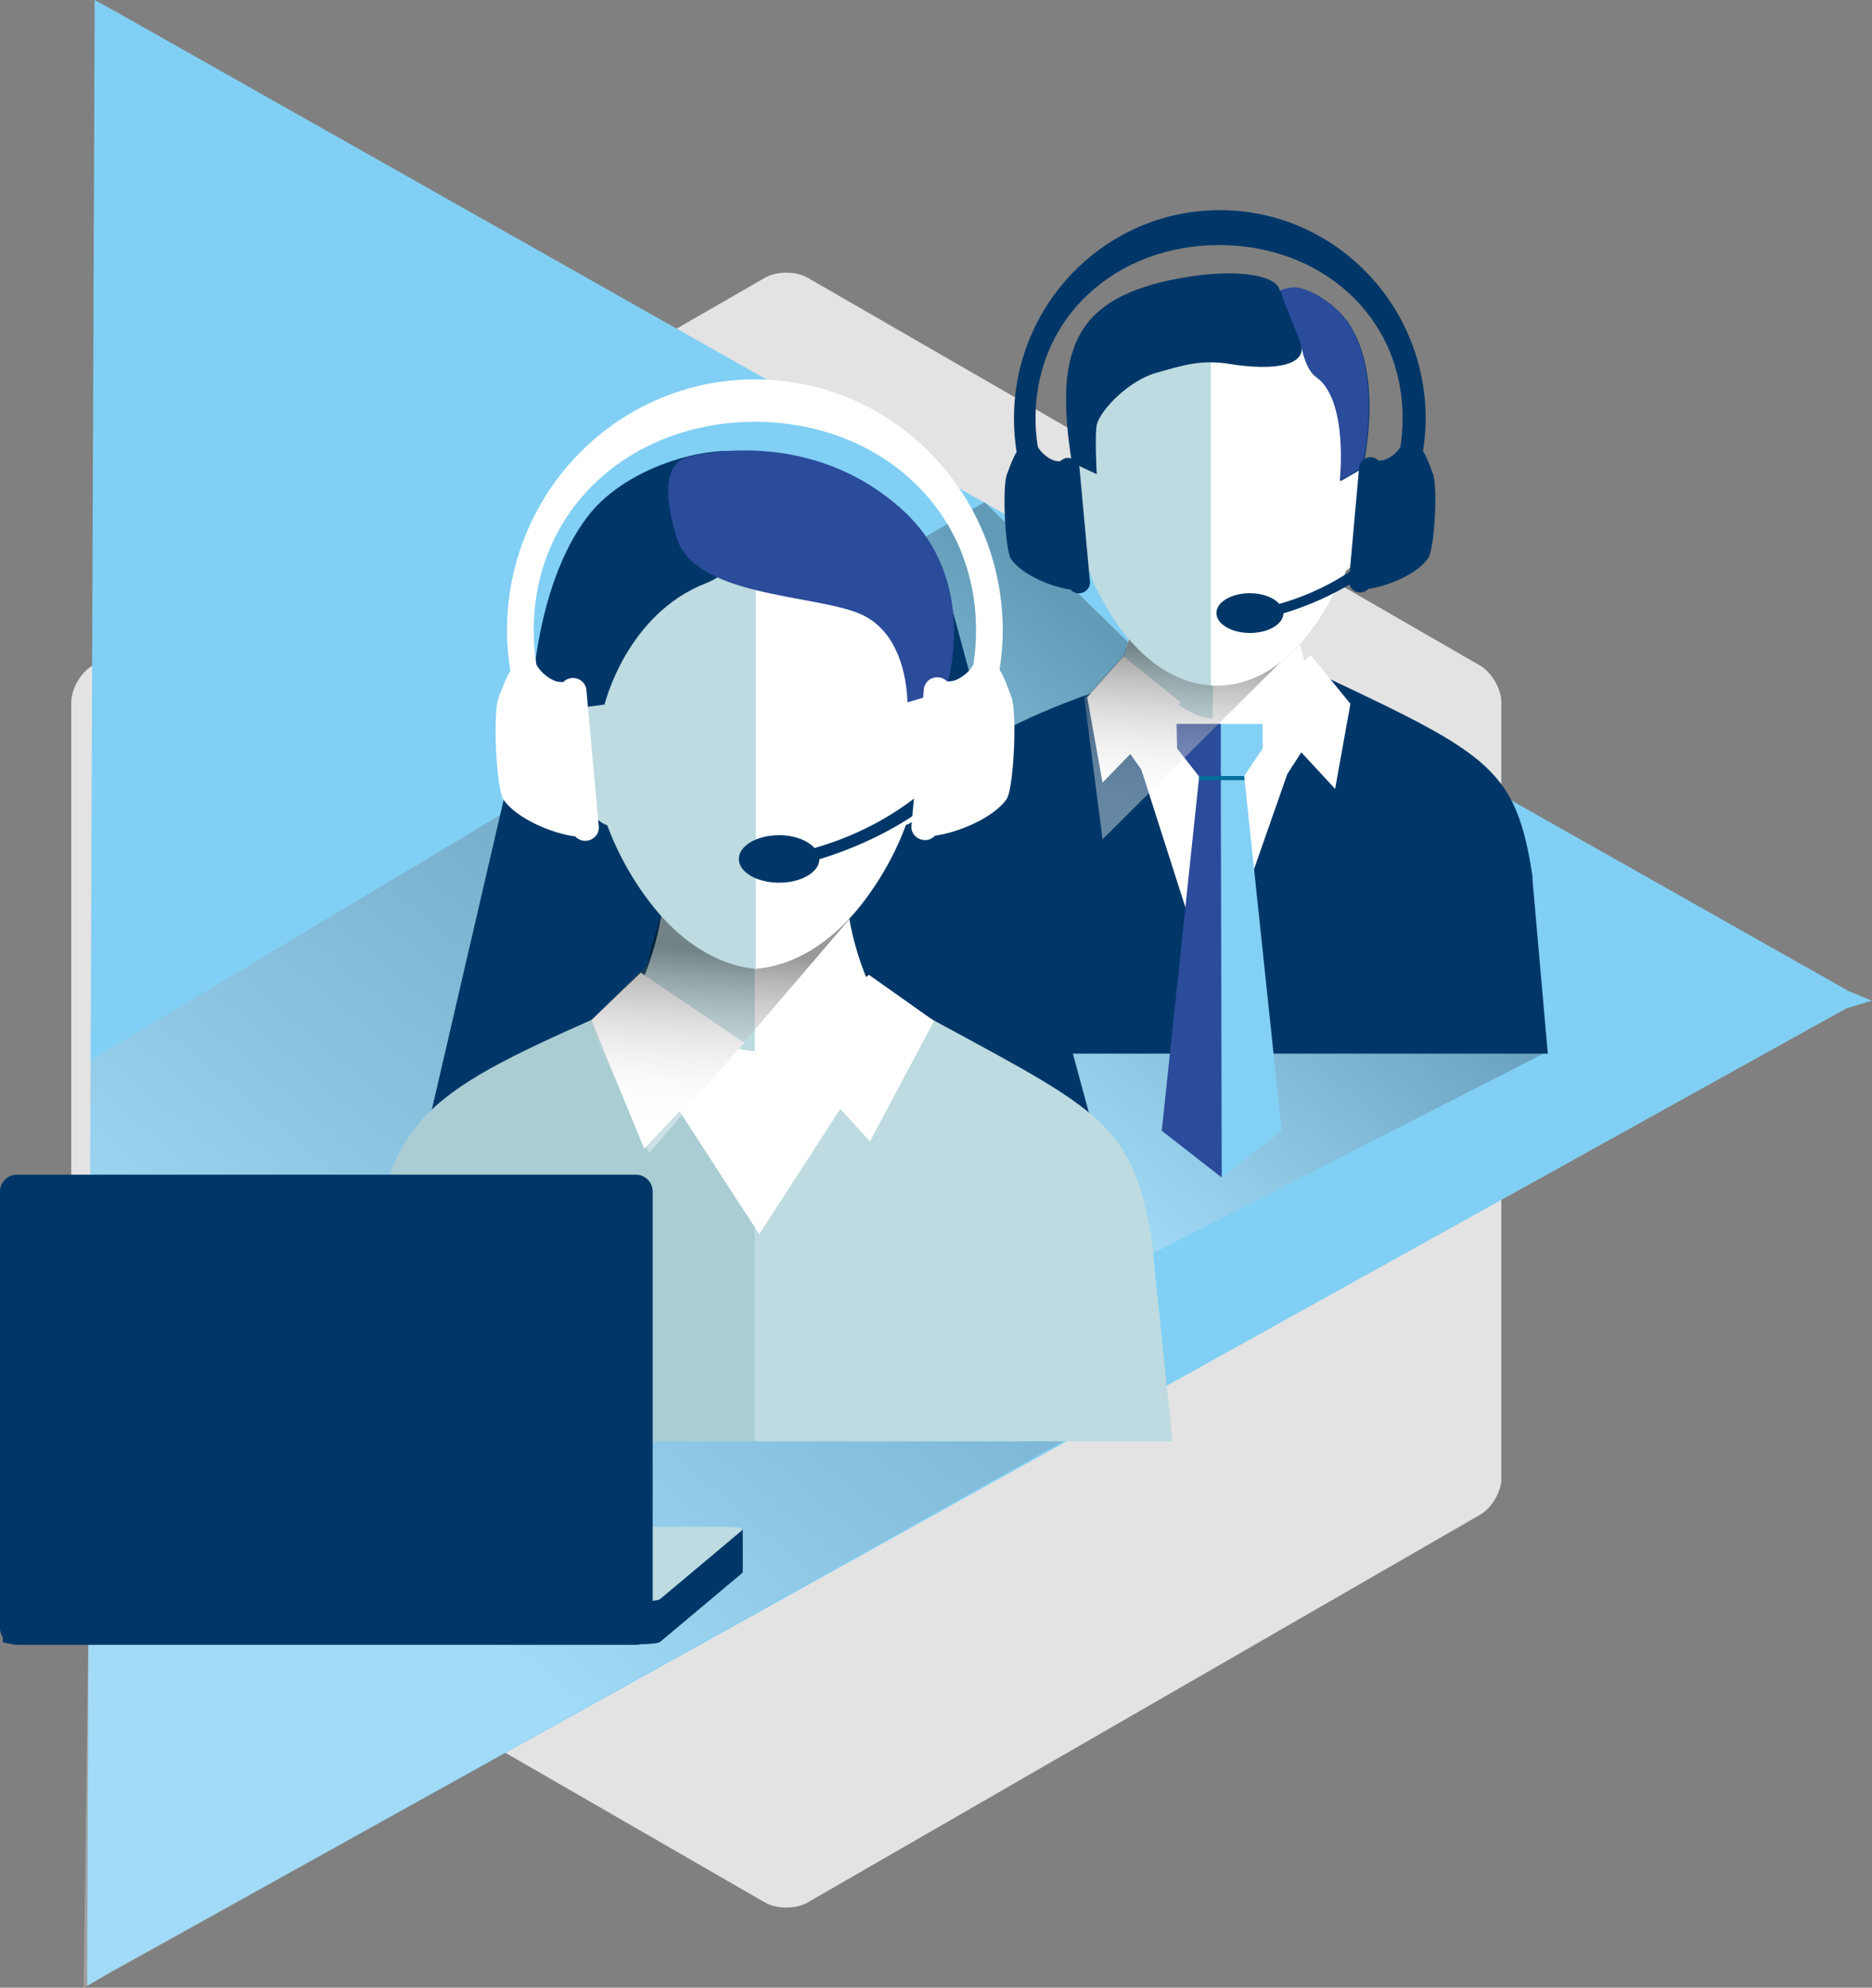 <svg width="179" height="190" viewBox="0 0 179 190" fill="none" xmlns="http://www.w3.org/2000/svg">
<rect x="0" y="0" width="179" height="190" fill="#808080" stroke="none"/>
<path opacity="0.78" d="M143.578 141.258C143.578 142.552 142.655 144.139 141.537 144.785L77.225 181.853C76.107 182.5 74.262 182.5 73.143 181.853L8.852 144.785C7.733 144.139 6.811 142.552 6.811 141.258V67.142C6.811 65.849 7.733 64.262 8.852 63.615L73.143 26.547C74.262 25.901 76.107 25.901 77.225 26.547L141.517 63.615C142.636 64.262 143.558 65.849 143.558 67.142V141.258H143.578Z" fill="white"/>
<path d="M176.685 94.688L68.689 92.749L10.873 0.999L176.685 94.688Z" fill="#81CFF4"/>
<path d="M10.518 188.534L68.981 95.648L177.036 96.118L10.518 188.534Z" fill="#81CFF4"/>
<path d="M9.046 1.901L66.509 94.473L8.34 187.045L9.046 1.901Z" fill="#81CFF4"/>
<g opacity="0.5">
<g opacity="0.5">
<path opacity="0.5" d="M57.07 111.968C57.011 111.968 56.933 111.949 56.893 111.929C56.795 111.87 56.736 111.772 56.736 111.655L56.933 77.741C56.933 77.623 56.992 77.525 57.109 77.467C57.207 77.408 57.345 77.408 57.443 77.467L87.764 94.375C87.862 94.433 87.921 94.531 87.921 94.649C87.921 94.766 87.842 94.864 87.744 94.923L57.207 111.929C57.168 111.949 57.109 111.968 57.07 111.968Z" fill="#81CFF4"/>
</g>
</g>
<path d="M9.047 0L10.872 0.999L72.514 85.891L67.353 93.826L56.716 94.473L9.047 1.9V0Z" fill="#81CFF4"/>
<path d="M179 95.648L176.547 96.393L71.651 103.955L67.844 94.159L72.514 85.891L176.41 94.59L179 95.648Z" fill="#81CFF4"/>
<path d="M8.34 189.827L10.518 188.534L71.65 103.955L67.136 95.217L56.657 94.473L8.34 187.045V189.827Z" fill="#81CFF4"/>
<path d="M71.376 103.446C71.356 103.465 71.336 103.505 71.297 103.505C71.238 103.524 71.179 103.524 71.14 103.505L56.716 94.473C56.676 94.434 56.755 94.414 56.716 94.473C56.52 94.825 56.716 94.473 57.01 93.983L72.278 85.872C72.337 85.852 72.396 85.852 72.435 85.872C72.475 85.911 72.514 85.97 72.494 86.029L71.631 103.936C71.65 103.975 71.395 103.426 71.376 103.446Z" fill="#81CFF4"/>
<path opacity="0.5" d="M148 100.5L88.311 131L50 73.889L94.141 48L148 100.5Z" fill="url(#paint0_linear)" fill-opacity="0.5"/>
<path d="M146.537 84.097V83.773C145.005 73.622 142.428 72.115 127.107 64.885L107.096 65.302C91.775 70.493 87.851 73.946 86.482 85.464L84.787 100.714H148L146.537 84.097Z" fill="#003768"/>
<path d="M108.209 60.064L106.84 65.14L116.311 72.764L116.01 60.899L108.209 60.064Z" fill="#BDDBE0"/>
<path d="M123.949 60.226L125.296 65.302L115.824 72.927L116.126 61.084L123.949 60.226Z" fill="white"/>
<path d="M109.323 64.676C112.202 66.924 113.966 68.964 116.822 68.662C119.677 68.361 123.484 65.372 124.413 63.332C125.202 64.166 128.104 66.206 128.104 66.206L123.09 73.993L115.87 94.619L109.138 73.576L104.17 66.507L109.323 64.676Z" fill="white"/>
<path d="M107.42 62.73L103.961 66.669L105.423 74.804L112.898 67.133L107.42 62.73Z" fill="white"/>
<path d="M125.319 62.614L129.126 67.272L127.663 75.406L120.281 67.434L125.319 62.614Z" fill="white"/>
<path d="M118.656 74.642H116.59V69.196H120.722L120.745 71.536L118.656 74.642Z" fill="#83D0F5"/>
<path d="M118.933 73.807L122.555 108.084L116.821 112.556L116.705 112.44L116.473 73.831L118.933 73.807Z" fill="#83D0F5"/>
<path d="M114.988 74.642H116.729V69.196H112.504L112.55 71.536L114.988 74.642Z" fill="#2B4B9B"/>
<path d="M114.709 73.807L111.088 108.084L116.822 112.556L116.729 73.807H114.709Z" fill="#2B4B9B"/>
<path d="M119.005 74.572H114.664V74.178H118.959L119.005 74.572Z" fill="#006E99"/>
<path opacity="0.4" d="M124.623 61.13L105.425 80.227L103.684 66.716L107.468 62.614L109.209 57.399L124.623 61.13Z" fill="url(#paint1_linear)"/>
<path d="M107.168 60.157C107.539 60.667 107.957 61.154 108.352 61.594V61.571C107.957 61.131 107.563 60.667 107.168 60.157Z" fill="white"/>
<path d="M131.378 47.179C131.378 45.464 130.891 44.769 130.032 44.491C130.241 40.968 130.751 37.26 129.451 34.688C126.991 29.774 120.235 26.762 115.615 26.762C111.182 26.762 105.54 29.357 103.057 33.923C101.524 36.75 102.314 40.458 102.499 44.259C101.571 44.514 101.014 45.186 101.014 46.994C101.014 49.705 102.221 53.969 104.124 54.572C104.38 55.221 104.635 55.87 104.937 56.472C104.96 56.519 104.983 56.542 105.007 56.565C105.657 57.886 106.399 59.091 107.189 60.157C107.583 60.644 107.978 61.13 108.396 61.571V61.594C110.694 64.097 113.41 65.534 116.358 65.534C120.839 65.534 124.832 62.15 127.548 56.82C127.757 56.426 127.989 56.078 128.267 55.754C128.43 55.36 128.592 54.966 128.708 54.549C130.333 53.529 131.378 49.682 131.378 47.179Z" fill="#BDDBE0"/>
<path d="M127.501 56.843C127.709 56.449 127.942 56.101 128.22 55.777C128.383 55.383 128.545 54.989 128.661 54.572C130.333 53.529 131.377 49.682 131.377 47.179C131.377 45.464 130.89 44.769 130.031 44.491C130.24 40.968 130.751 37.26 129.451 34.688C127.036 29.821 120.397 26.831 115.777 26.762V65.511C115.963 65.534 116.126 65.534 116.311 65.534C120.792 65.557 124.784 62.173 127.501 56.843Z" fill="white"/>
<path d="M124.46 33.112C124.739 35.36 120.49 35.267 117.681 34.803C114.849 34.34 113.201 34.896 110.555 35.638C107.885 36.403 105.285 39.16 104.89 40.528C104.658 41.362 104.867 45.325 104.867 45.325L102.499 44.213C102.499 44.213 101.408 38.396 102.267 34.688C103.08 31.119 105.169 28.222 111.855 26.785C117.914 25.487 122.162 26.275 122.371 27.781C122.835 27.874 123.23 27.503 123.787 27.503C125.203 27.503 127.896 29.149 129.103 31.119C130.333 33.089 131.517 36.704 130.658 42.845C130.473 44.444 130.148 44.861 130.148 44.861L128.174 45.997C128.174 45.997 129.056 38.28 125.853 36.032C124.808 35.313 124.46 33.112 124.46 33.112Z" fill="#003768"/>
<path d="M125.784 35.962C128.988 38.21 128.105 45.927 128.105 45.927L130.079 44.815C130.079 44.815 130.404 44.398 130.589 42.799C131.448 36.681 130.264 33.065 129.034 31.072C127.804 29.102 125.111 27.457 123.695 27.457C123.416 27.457 122.65 27.665 122.418 27.735C123.022 29.728 124.414 32.578 124.414 33.065C124.438 33.042 124.786 35.244 125.784 35.962Z" fill="#2B4B9B"/>
<path d="M124.437 33.042C124.437 33.181 124.414 33.367 124.391 33.552C124.437 33.39 124.46 33.227 124.437 33.042Z" fill="#2B4B9B"/>
<path d="M137.02 45.302C136.695 44.421 136.416 43.656 136.068 43.123C136.231 42.104 136.323 41.061 136.323 40.018C136.323 29.01 127.502 20.087 116.638 20.087C105.773 20.087 96.952 29.01 96.952 40.018C96.952 41.107 97.045 42.173 97.207 43.216C96.859 43.749 96.604 44.491 96.279 45.348C95.814 46.6 96.116 52.625 96.673 53.436C97.718 54.943 100.573 56.125 102.361 56.356C102.57 56.588 102.895 56.75 103.243 56.704C103.847 56.658 104.288 56.148 104.218 55.568L103.22 44.722C103.173 44.143 102.639 43.726 102.036 43.772C101.757 43.795 101.548 43.934 101.363 44.097C101.27 44.097 101.177 44.074 101.061 44.074C100.481 44.027 99.575 43.378 99.227 42.683C99.088 41.802 99.018 40.898 99.018 39.995C99.018 30.168 106.888 23.424 116.568 23.424C126.272 23.424 134.118 30.168 134.118 39.995C134.118 40.922 134.048 41.825 133.909 42.706C133.538 43.378 132.679 43.958 132.122 44.004C132.006 44.004 131.913 44.027 131.82 44.027C131.634 43.842 131.402 43.726 131.147 43.703C130.543 43.656 130.032 44.074 129.963 44.653L128.988 55.499C128.941 56.078 129.382 56.588 129.963 56.635C130.311 56.658 130.636 56.519 130.845 56.287C132.632 56.055 135.488 54.896 136.532 53.39C137.182 52.579 137.484 46.53 137.02 45.302Z" fill="#003768"/>
<path d="M136.047 49.288C134.863 48.384 134.468 49.288 134.468 49.288C133.841 50.4 130.22 55.476 122.327 57.724C121.793 57.121 120.748 56.704 119.518 56.704C117.754 56.704 116.314 57.538 116.314 58.604C116.314 59.647 117.754 60.505 119.518 60.505C121.282 60.505 122.698 59.67 122.722 58.627C125.461 57.816 132.332 55.244 136.047 49.288Z" fill="#003768"/>
<path opacity="0.5" d="M71.846 66.946L80.364 70.629L85.172 76.566L86.467 90.985L107.5 134.5L8 190L8.595 144V101.408L58.894 71.276L71.846 66.946Z" fill="url(#paint2_linear)" fill-opacity="0.5"/>
<path d="M90.103 54.734L104.682 108.431L78.566 103.472L78.287 76.125L90.103 54.734Z" fill="#003768"/>
<path d="M52.495 57.77L41.004 107.296L67.399 123.032L65.704 64.375L52.495 57.77Z" fill="#003768"/>
<path d="M63.359 86.276C63.15 89.682 61.014 96.681 57.834 99.022C61.246 104.978 68.907 111.351 72.32 111.768C72.111 98.79 72.32 86.252 72.32 86.252H63.359V86.276Z" fill="#BDDBE0"/>
<path d="M81.025 86.275C81.234 89.682 83.37 96.681 86.574 99.022C83.161 104.978 75.5 111.351 72.088 111.768C72.297 98.79 72.088 86.252 72.088 86.252H81.025V86.275Z" fill="white"/>
<path d="M110.253 119.764V119.347C108.35 106.624 104.983 106.183 85.948 95.708L71.416 105.14L60.9 96.241C42.05 104.538 36.803 107.064 35.108 121.479L32.973 137.771H112.11L110.253 119.764Z" fill="#BDDBE0"/>
<path d="M83.092 93.182L89.314 97.585L83.185 109.103L74.41 99.486L83.092 93.182Z" fill="white"/>
<path d="M60.69 95.662C41.84 103.958 37.244 105.905 35.549 120.32L32.949 137.771H72.158V104.63L71.415 105.117L60.69 95.662Z" fill="#A9CDD3"/>
<path d="M63.639 95.43C67.237 98.257 69.442 100.806 73.017 100.436C76.593 100.065 81.352 96.311 82.512 93.761C83.487 94.827 87.132 97.353 87.132 97.353L80.423 105.882L72.6 117.979L63.871 104.515L57.162 97.701L63.639 95.43Z" fill="white"/>
<path d="M61.271 92.973L56.559 97.516L61.596 109.799L71.184 99.671L61.271 92.973Z" fill="white"/>
<path opacity="0.4" d="M81.63 87.388L62.06 110.239L56.326 97.678L61.758 92.348L63.523 86.322L81.63 87.388Z" fill="url(#paint3_linear)"/>
<path d="M56.743 52.95C54.839 56.496 55.791 61.154 56.046 65.928C54.862 66.253 54.166 67.087 54.166 69.381C54.166 72.765 55.698 78.118 58.066 78.883C58.368 79.717 58.716 80.505 59.087 81.293C59.111 81.34 59.134 81.386 59.157 81.432C59.97 83.101 60.898 84.584 61.896 85.928C62.384 86.577 62.871 87.18 63.382 87.736C66.028 90.61 69.093 92.348 72.412 92.626V43.958C66.888 43.981 59.853 47.226 56.743 52.95Z" fill="#BDDBE0"/>
<path d="M72.273 43.958V92.603C75.593 92.325 78.657 90.563 81.304 87.713C81.814 87.157 82.325 86.554 82.79 85.905C83.788 84.561 84.716 83.078 85.529 81.409C85.552 81.363 85.575 81.34 85.599 81.27C85.97 80.505 86.318 79.694 86.62 78.86C89.011 78.095 90.543 72.742 90.543 69.358C90.543 67.064 89.847 66.229 88.663 65.905C88.895 61.131 89.87 56.473 87.966 52.927C84.879 47.226 77.822 43.981 72.273 43.958Z" fill="white"/>
<path d="M72.251 43.45C68.42 42.175 60.063 44.446 56.326 49.197C50.801 56.219 50.777 68.293 50.777 68.293L57.811 67.343C57.811 67.343 59.877 58.699 67.538 55.733C73.319 53.484 72.251 43.45 72.251 43.45Z" fill="#003768"/>
<path d="M64.568 50.887C65.845 57.261 78.311 56.704 82.583 58.837C86.854 60.969 86.761 67.133 86.761 67.133L90.383 66.067C90.383 66.067 94.027 55.592 86.134 48.593C78.474 41.779 69.211 42.822 65.799 43.68C62.409 44.514 64.568 50.887 64.568 50.887Z" fill="#2B4B9B"/>
<path d="M94.395 70.887C92.979 69.798 92.514 70.887 92.514 70.887C91.772 72.231 87.384 78.326 77.889 81.061C77.239 80.343 75.986 79.833 74.5 79.833C72.364 79.833 70.647 80.853 70.647 82.104C70.647 83.356 72.364 84.375 74.5 84.375C76.613 84.375 78.33 83.379 78.354 82.127C81.65 81.131 89.938 78.072 94.395 70.887Z" fill="#003768"/>
<path d="M96.719 66.646C96.324 65.58 95.999 64.676 95.581 64.028C95.767 62.799 95.883 61.548 95.883 60.273C95.883 47.017 85.274 36.264 72.181 36.264C59.088 36.264 48.479 47.017 48.479 60.273C48.479 61.594 48.595 62.869 48.804 64.143C48.386 64.769 48.062 65.673 47.667 66.716C47.11 68.222 47.458 75.476 48.154 76.449C49.408 78.257 52.844 79.694 55.003 79.949C55.258 80.227 55.653 80.412 56.071 80.366C56.79 80.296 57.324 79.694 57.254 78.999L56.071 65.951C56.001 65.256 55.374 64.746 54.654 64.815C54.329 64.839 54.051 65.001 53.842 65.209C53.726 65.186 53.61 65.186 53.494 65.186C52.797 65.14 51.706 64.352 51.288 63.518C51.126 62.452 51.033 61.386 51.033 60.273C51.033 48.454 60.504 40.319 72.181 40.319C83.858 40.319 93.329 48.454 93.329 60.273C93.329 61.386 93.237 62.475 93.074 63.541C92.633 64.352 91.588 65.07 90.915 65.117C90.776 65.117 90.66 65.14 90.567 65.14C90.358 64.931 90.079 64.769 89.754 64.746C89.035 64.676 88.408 65.186 88.338 65.882L87.154 78.929C87.085 79.624 87.619 80.227 88.338 80.296C88.756 80.343 89.151 80.157 89.406 79.879C91.565 79.601 95.001 78.188 96.254 76.38C96.928 75.406 97.276 68.129 96.719 66.646Z" fill="white"/>
<path d="M71.022 146.137H67.901L65.331 150.036H2.256C1.176 150.036 0.431 150.173 0.627 150.349L0.254 156.952C0.372 157.069 1.196 157.167 2.079 157.167H61.268C62.151 157.167 62.976 157.069 63.113 156.952L70.983 150.349C71.022 150.33 70.983 150.29 70.983 150.271L71.022 150.251V146.137Z" fill="#003768"/>
<path d="M63.113 152.857C62.976 152.974 62.151 153.072 61.268 153.072H2.079C1.196 153.072 0.372 152.974 0.254 152.857L0.627 146.254C0.45 146.078 1.176 145.941 2.256 145.941H69.393C70.472 145.941 71.198 146.078 70.983 146.254L63.113 152.857Z" fill="#BDDBE0"/>
<path d="M62.388 155.639C62.388 156.521 61.662 157.226 60.779 157.226H1.609C0.726 157.226 0 156.521 0 155.639V113.888C0 113.007 0.726 112.282 1.609 112.282H60.798C61.682 112.282 62.408 112.987 62.408 113.888V155.639H62.388Z" fill="#003768"/>
<defs>
<linearGradient id="paint0_linear" x1="74.748" y1="107.007" x2="110.428" y2="64.756" gradientUnits="userSpaceOnUse">
<stop offset="0.203" stop-color="white"/>
<stop offset="0.303" stop-color="#E6E6E6"/>
<stop offset="0.517" stop-color="#A5A5A5"/>
<stop offset="0.824" stop-color="#3E3E3E"/>
<stop offset="1"/>
</linearGradient>
<linearGradient id="paint1_linear" x1="119.264" y1="81.255" x2="120.964" y2="58.265" gradientUnits="userSpaceOnUse">
<stop offset="0.104" stop-color="white"/>
<stop offset="0.206" stop-color="#FBFBFB"/>
<stop offset="0.297" stop-color="#F1F1F1"/>
<stop offset="0.383" stop-color="#DEDEDE"/>
<stop offset="0.467" stop-color="#C5C5C5"/>
<stop offset="0.549" stop-color="#A4A4A4"/>
<stop offset="0.63" stop-color="#7B7B7B"/>
<stop offset="0.71" stop-color="#4B4B4B"/>
<stop offset="0.787" stop-color="#141414"/>
<stop offset="0.813"/>
</linearGradient>
<linearGradient id="paint2_linear" x1="28.942" y1="150.352" x2="92.113" y2="74.941" gradientUnits="userSpaceOnUse">
<stop offset="0.06" stop-color="white"/>
<stop offset="0.392" stop-color="#A1A1A1"/>
<stop offset="0.813" stop-color="#2E2E2E"/>
<stop offset="1"/>
</linearGradient>
<linearGradient id="paint3_linear" x1="76.506" y1="111.31" x2="78.293" y2="87.141" gradientUnits="userSpaceOnUse">
<stop offset="0.104" stop-color="white"/>
<stop offset="0.206" stop-color="#FBFBFB"/>
<stop offset="0.297" stop-color="#F1F1F1"/>
<stop offset="0.383" stop-color="#DEDEDE"/>
<stop offset="0.467" stop-color="#C5C5C5"/>
<stop offset="0.549" stop-color="#A4A4A4"/>
<stop offset="0.63" stop-color="#7B7B7B"/>
<stop offset="0.71" stop-color="#4B4B4B"/>
<stop offset="0.787" stop-color="#141414"/>
<stop offset="0.813"/>
</linearGradient>
</defs>
</svg>
